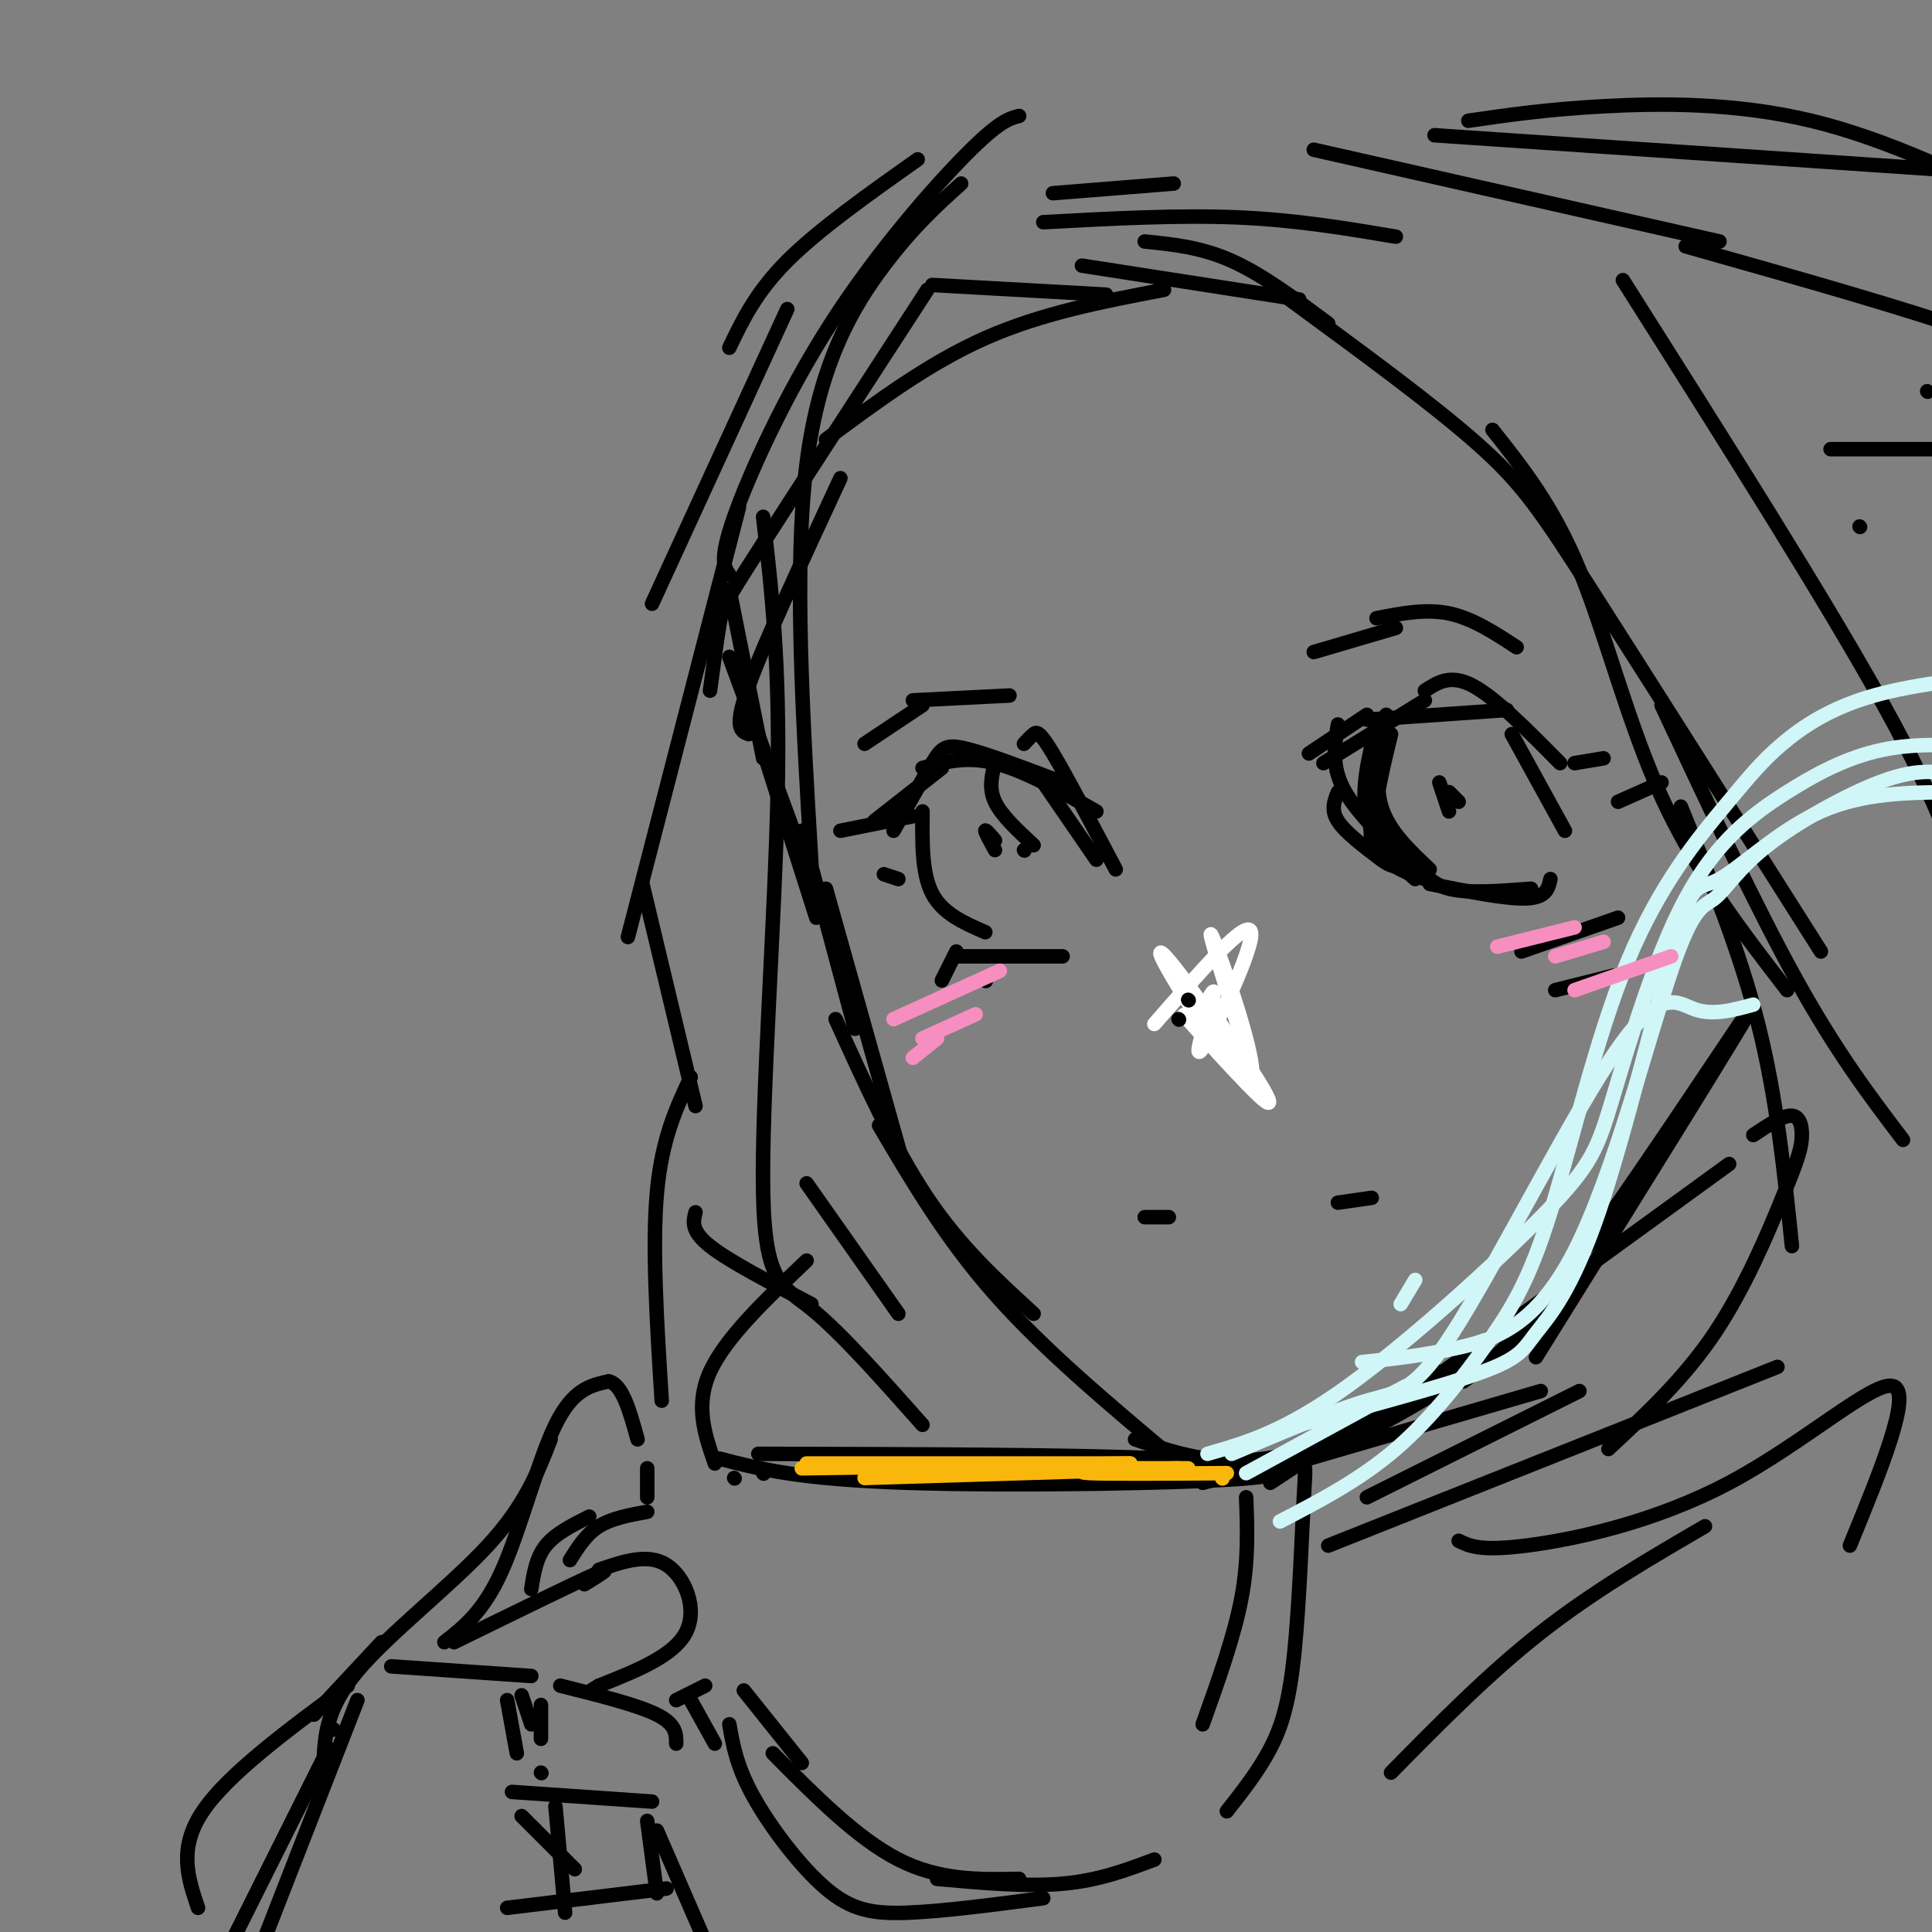 <svg viewBox='0 0 400 400' version='1.1' xmlns='http://www.w3.org/2000/svg' xmlns:xlink='http://www.w3.org/1999/xlink'><rect x="0" y="0" width="400" height="400" fill="#808080" stroke="none"/><g fill='none' stroke='rgb(0,0,0)' stroke-width='3' stroke-linecap='round' stroke-linejoin='round'><path d='M151,122c0.000,0.000 7.000,35.000 7,35'/><path d='M151,136c0.000,0.000 14.000,38.000 14,38'/><path d='M155,146c0.000,0.000 14.000,44.000 14,44'/><path d='M166,172c0.000,0.000 11.000,41.000 11,41'/><path d='M171,184c0.000,0.000 16.000,57.000 16,57'/><path d='M173,211c6.083,13.417 12.167,26.833 19,37c6.833,10.167 14.417,17.083 22,24'/><path d='M182,233c6.917,11.750 13.833,23.500 24,35c10.167,11.500 23.583,22.750 37,34'/><path d='M249,307c10.417,-2.583 20.833,-5.167 30,-9c9.167,-3.833 17.083,-8.917 25,-14'/><path d='M263,307c0.000,0.000 35.000,-23.000 35,-23'/><path d='M237,252c0.000,0.000 5.000,0.000 5,0'/><path d='M277,249c0.000,0.000 7.000,-1.000 7,-1'/><path d='M179,154c0.000,0.000 12.000,-8.000 12,-8'/><path d='M189,145c0.000,0.000 20.000,-1.000 20,-1'/><path d='M181,170c0.000,0.000 14.000,-11.000 14,-11'/><path d='M191,159c4.500,-1.250 9.000,-2.500 15,-1c6.000,1.500 13.500,5.750 21,10'/><path d='M185,172c3.044,-5.422 6.089,-10.844 8,-14c1.911,-3.156 2.689,-4.044 7,-3c4.311,1.044 12.156,4.022 20,7'/><path d='M191,168c-0.083,6.417 -0.167,12.833 2,17c2.167,4.167 6.583,6.083 11,8'/><path d='M216,162c0.000,0.000 11.000,16.000 11,16'/><path d='M272,135c0.000,0.000 17.000,-5.000 17,-5'/><path d='M285,128c5.083,-1.000 10.167,-2.000 15,-1c4.833,1.000 9.417,4.000 14,7'/><path d='M271,156c0.000,0.000 12.000,-8.000 12,-8'/><path d='M274,158c0.000,0.000 21.000,-13.000 21,-13'/><path d='M283,149c0.000,0.000 29.000,-2.000 29,-2'/><path d='M295,143c2.667,-1.750 5.333,-3.500 10,-1c4.667,2.500 11.333,9.250 18,16'/><path d='M277,164c-0.750,1.833 -1.500,3.667 0,6c1.500,2.333 5.250,5.167 9,8'/><path d='M288,152c-2.083,8.500 -4.167,17.000 -3,22c1.167,5.000 5.583,6.500 10,8'/><path d='M287,150c-1.250,6.000 -2.500,12.000 -1,17c1.500,5.000 5.750,9.000 10,13'/><path d='M313,152c0.000,0.000 11.000,20.000 11,20'/><path d='M326,158c0.000,0.000 6.000,-1.000 6,-1'/><path d='M335,166c0.000,0.000 9.000,-4.000 9,-4'/><path d='M287,148c-2.000,10.333 -4.000,20.667 -3,26c1.000,5.333 5.000,5.667 9,6'/><path d='M285,150c-1.667,6.833 -3.333,13.667 -2,19c1.333,5.333 5.667,9.167 10,13'/><path d='M277,150c-0.667,4.167 -1.333,8.333 1,13c2.333,4.667 7.667,9.833 13,15'/><path d='M212,154c0.689,-0.756 1.378,-1.511 2,-2c0.622,-0.489 1.178,-0.711 4,4c2.822,4.711 7.911,14.356 13,24'/><path d='M189,169c0.000,0.000 -15.000,3.000 -15,3'/><path d='M186,182c0.000,0.000 -3.000,-1.000 -3,-1'/><path d='M198,198c0.000,0.000 22.000,0.000 22,0'/><path d='M198,197c0.000,0.000 -3.000,6.000 -3,6'/><path d='M204,203c0.000,0.000 0.100,0.100 0.1,0.1'/><path d='M296,183c7.917,1.583 15.833,3.167 20,3c4.167,-0.167 4.583,-2.083 5,-4'/><path d='M155,152c-1.583,-0.583 -3.167,-1.167 0,-10c3.167,-8.833 11.083,-25.917 19,-43'/><path d='M147,143c0.733,-5.444 1.467,-10.889 2,-14c0.533,-3.111 0.867,-3.889 8,-15c7.133,-11.111 21.067,-32.556 35,-54'/><path d='M193,59c0.000,0.000 36.000,2.000 36,2'/><path d='M224,55c0.000,0.000 45.000,7.000 45,7'/><path d='M237,50c5.833,0.583 11.667,1.167 18,4c6.333,2.833 13.167,7.917 20,13'/><path d='M267,62c14.844,10.867 29.689,21.733 39,30c9.311,8.267 13.089,13.933 24,31c10.911,17.067 28.956,45.533 47,74'/><path d='M344,146c9.833,21.000 19.667,42.000 28,57c8.333,15.000 15.167,24.000 22,33'/><path d='M309,89c6.289,7.911 12.578,15.822 18,29c5.422,13.178 9.978,31.622 17,47c7.022,15.378 16.511,27.689 26,40'/><path d='M315,197c0.000,0.000 20.000,-7.000 20,-7'/><path d='M322,205c0.000,0.000 12.000,-3.000 12,-3'/><path d='M293,178c1.500,2.500 3.000,5.000 7,6c4.000,1.000 10.500,0.500 17,0'/><path d='M298,162c0.000,0.000 2.000,6.000 2,6'/><path d='M300,164c0.000,0.000 2.000,2.000 2,2'/><path d='M212,176c0.000,0.000 0.100,0.100 0.1,0.1'/><path d='M206,174c-1.000,-1.167 -2.000,-2.333 -2,-2c0.000,0.333 1.000,2.167 2,4'/><path d='M206,158c-0.667,2.583 -1.333,5.167 0,8c1.333,2.833 4.667,5.917 8,9'/><path d='M168,179c-1.844,-30.867 -3.689,-61.733 -1,-83c2.689,-21.267 9.911,-32.933 16,-41c6.089,-8.067 11.044,-12.533 16,-17'/><path d='M158,107c1.768,15.274 3.536,30.548 3,57c-0.536,26.452 -3.375,64.083 -3,83c0.375,18.917 3.964,19.119 10,24c6.036,4.881 14.518,14.440 23,24'/><path d='M167,245c0.000,0.000 19.000,27.000 19,27'/><path d='M248,211c0.000,0.000 9.000,10.000 9,10'/><path d='M135,125c0.000,0.000 28.000,-61.000 28,-61'/><path d='M151,72c2.750,-5.750 5.500,-11.500 12,-18c6.500,-6.500 16.750,-13.750 27,-21'/><path d='M336,58c21.000,33.167 42.000,66.333 54,88c12.000,21.667 15.000,31.833 18,42'/><path d='M348,167c6.083,14.917 12.167,29.833 16,45c3.833,15.167 5.417,30.583 7,46'/></g>
<g fill='none' stroke='rgb(255,255,255)' stroke-width='3' stroke-linecap='round' stroke-linejoin='round'><path d='M250,208c7.595,11.167 15.190,22.333 12,20c-3.190,-2.333 -17.167,-18.167 -17,-18c0.167,0.167 14.476,16.333 17,18c2.524,1.667 -6.738,-11.167 -16,-24'/><path d='M246,204c-4.565,-6.274 -7.976,-9.960 -4,-3c3.976,6.960 15.340,24.566 17,22c1.660,-2.566 -6.383,-25.305 -8,-29c-1.617,-3.695 3.191,11.652 8,27'/><path d='M259,221c1.333,4.500 0.667,2.250 0,0'/><path d='M239,212c9.655,-11.054 19.310,-22.107 20,-19c0.690,3.107 -7.583,20.375 -10,24c-2.417,3.625 1.024,-6.393 2,-10c0.976,-3.607 -0.512,-0.804 -2,2'/></g>
<g fill='none' stroke='rgb(0,0,0)' stroke-width='3' stroke-linecap='round' stroke-linejoin='round'><path d='M246,207c0.000,0.000 0.100,0.100 0.1,0.1'/><path d='M244,211c0.000,0.000 0.100,0.100 0.1,0.1'/><path d='M153,105c0.000,0.000 -23.000,89.000 -23,89'/><path d='M133,183c0.000,0.000 11.000,46.000 11,46'/><path d='M144,251c-0.500,1.917 -1.000,3.833 3,7c4.000,3.167 12.500,7.583 21,12'/><path d='M151,119c-1.071,-1.542 -2.143,-3.083 1,-12c3.143,-8.917 10.500,-25.208 20,-40c9.500,-14.792 21.143,-28.083 28,-35c6.857,-6.917 8.929,-7.458 11,-8'/><path d='M218,40c0.000,0.000 25.000,-2.000 25,-2'/><path d='M171,91c10.667,-7.917 21.333,-15.833 33,-21c11.667,-5.167 24.333,-7.583 37,-10'/><path d='M216,46c13.917,-0.750 27.833,-1.500 40,-1c12.167,0.500 22.583,2.250 33,4'/><path d='M272,31c0.000,0.000 84.000,19.000 84,19'/><path d='M297,28c0.000,0.000 118.000,8.000 118,8'/><path d='M304,25c8.089,-1.178 16.178,-2.356 28,-3c11.822,-0.644 27.378,-0.756 43,3c15.622,3.756 31.311,11.378 47,19'/><path d='M94,340c12.250,-6.000 24.500,-12.000 29,-14c4.500,-2.000 1.250,0.000 -2,2'/><path d='M124,325c5.067,-1.733 10.133,-3.467 14,-1c3.867,2.467 6.533,9.133 4,14c-2.533,4.867 -10.267,7.933 -18,11'/><path d='M124,349c-3.000,1.833 -1.500,0.917 0,0'/><path d='M110,329c0.500,-3.250 1.000,-6.500 3,-9c2.000,-2.500 5.500,-4.250 9,-6'/><path d='M118,323c1.667,-2.667 3.333,-5.333 6,-7c2.667,-1.667 6.333,-2.333 10,-3'/><path d='M149,302c8.178,2.133 16.356,4.267 39,5c22.644,0.733 59.756,0.067 71,-1c11.244,-1.067 -3.378,-2.533 -18,-4'/><path d='M241,302c-17.000,-0.833 -50.500,-0.917 -84,-1'/><path d='M152,306c0.000,0.000 0.100,0.100 0.1,0.1'/><path d='M158,305c0.000,0.000 0.100,0.100 0.1,0.1'/><path d='M258,310c0.250,6.583 0.500,13.167 -1,21c-1.500,7.833 -4.750,16.917 -8,26'/><path d='M154,350c0.000,0.000 12.000,15.000 12,15'/><path d='M160,363c8.750,8.833 17.500,17.667 26,22c8.500,4.333 16.750,4.167 25,4'/><path d='M146,349c0.000,0.000 -6.000,3.000 -6,3'/><path d='M116,349c8.000,2.000 16.000,4.000 20,6c4.000,2.000 4.000,4.000 4,6'/><path d='M112,353c0.000,0.000 0.000,7.000 0,7'/><path d='M106,371c0.000,0.000 29.000,2.000 29,2'/><path d='M81,345c0.000,0.000 29.000,2.000 29,2'/><path d='M105,352c0.000,0.000 2.000,11.000 2,11'/><path d='M108,351c0.000,0.000 2.000,6.000 2,6'/><path d='M112,367c0.000,0.000 0.100,0.100 0.1,0.1'/><path d='M108,376c0.000,0.000 11.000,11.000 11,11'/><path d='M115,374c0.000,0.000 2.000,22.000 2,22'/><path d='M105,395c0.000,0.000 33.000,-4.000 33,-4'/><path d='M134,377c0.000,0.000 2.000,15.000 2,15'/><path d='M79,340c0.000,0.000 -14.000,15.000 -14,15'/><path d='M72,349c-12.417,9.167 -24.833,18.333 -30,26c-5.167,7.667 -3.083,13.833 -1,20'/><path d='M92,340c4.089,-3.200 8.178,-6.400 12,-15c3.822,-8.600 7.378,-22.600 11,-30c3.622,-7.400 7.311,-8.200 11,-9'/><path d='M126,286c2.833,0.500 4.417,6.250 6,12'/><path d='M134,304c0.000,0.000 0.000,6.000 0,6'/><path d='M114,298c-2.644,6.822 -5.289,13.644 -13,22c-7.711,8.356 -20.489,18.244 -27,26c-6.511,7.756 -6.756,13.378 -7,19'/><path d='M69,358c0.000,0.000 0.100,0.100 0.1,0.1'/><path d='M68,362c0.000,0.000 -23.000,46.000 -23,46'/><path d='M74,352c0.000,0.000 -23.000,59.000 -23,59'/><path d='M136,379c0.000,0.000 10.000,23.000 10,23'/><path d='M143,352c0.000,0.000 5.000,9.000 5,9'/><path d='M151,357c0.756,4.357 1.512,8.714 5,15c3.488,6.286 9.708,14.500 15,19c5.292,4.500 9.655,5.286 17,5c7.345,-0.286 17.673,-1.643 28,-3'/><path d='M194,389c9.250,0.833 18.500,1.667 26,1c7.500,-0.667 13.250,-2.833 19,-5'/><path d='M242,303c9.656,0.182 19.311,0.364 24,0c4.689,-0.364 4.411,-1.273 4,6c-0.411,7.273 -0.957,22.727 -2,33c-1.043,10.273 -2.584,15.364 -5,20c-2.416,4.636 -5.708,8.818 -9,13'/><path d='M235,298c9.250,3.167 18.500,6.333 32,3c13.500,-3.333 31.250,-13.167 49,-23'/><path d='M271,302c0.000,0.000 48.000,-14.000 48,-14'/><path d='M283,310c0.000,0.000 44.000,-22.000 44,-22'/><path d='M285,294c0.000,0.000 73.000,-53.000 73,-53'/><path d='M303,286c5.667,-4.111 11.333,-8.222 25,-27c13.667,-18.778 35.333,-52.222 35,-51c-0.333,1.222 -22.667,37.111 -45,73'/><path d='M363,235c3.110,-2.078 6.220,-4.156 8,-4c1.780,0.156 2.230,2.547 2,5c-0.230,2.453 -1.139,4.968 -4,12c-2.861,7.032 -7.675,18.581 -14,28c-6.325,9.419 -14.163,16.710 -22,24'/><path d='M275,320c0.000,0.000 93.000,-37.000 93,-37'/><path d='M302,319c2.232,1.101 4.464,2.202 14,1c9.536,-1.202 26.375,-4.708 42,-13c15.625,-8.292 30.036,-21.369 34,-20c3.964,1.369 -2.518,17.185 -9,33'/><path d='M353,316c-11.583,6.750 -23.167,13.500 -34,22c-10.833,8.500 -20.917,18.750 -31,29'/><path d='M167,261c-8.417,8.000 -16.833,16.000 -20,23c-3.167,7.000 -1.083,13.000 1,19'/><path d='M349,51c23.583,6.667 47.167,13.333 60,18c12.833,4.667 14.917,7.333 17,10'/><path d='M399,81c0.000,0.000 0.100,0.100 0.1,0.1'/><path d='M379,93c0.000,0.000 48.000,0.000 48,0'/><path d='M385,109c0.000,0.000 0.100,0.100 0.1,0.1'/><path d='M143,223c-3.000,6.417 -6.000,12.833 -7,24c-1.000,11.167 0.000,27.083 1,43'/></g>
<g fill='none' stroke='rgb(249,183,11)' stroke-width='3' stroke-linecap='round' stroke-linejoin='round'><path d='M167,303c0.000,0.000 67.000,0.000 67,0'/><path d='M166,304c0.000,0.000 68.000,-1.000 68,-1'/><path d='M179,306c0.000,0.000 65.000,-2.000 65,-2'/><path d='M179,304c0.000,0.000 67.000,0.000 67,0'/><path d='M229,304c-3.583,0.417 -7.167,0.833 -3,1c4.167,0.167 16.083,0.083 28,0'/><path d='M253,306c0.000,0.000 0.100,0.100 0.1,0.1'/></g>
<g fill='none' stroke='rgb(208,246,247)' stroke-width='3' stroke-linecap='round' stroke-linejoin='round'><path d='M258,305c0.000,0.000 33.000,-18.000 33,-18'/><path d='M290,270c0.000,0.000 3.000,-5.000 3,-5'/><path d='M255,301c10.574,-4.502 21.148,-9.005 28,-11c6.852,-1.995 9.981,-1.483 19,-16c9.019,-14.517 23.928,-44.062 33,-57c9.072,-12.938 12.306,-9.268 16,-8c3.694,1.268 7.847,0.134 12,-1'/><path d='M269,295c15.090,-4.057 30.180,-8.114 38,-11c7.820,-2.886 8.369,-4.602 11,-8c2.631,-3.398 7.343,-8.480 13,-25c5.657,-16.520 12.259,-44.480 16,-57c3.741,-12.520 4.623,-9.602 9,-12c4.377,-2.398 12.251,-10.114 21,-14c8.749,-3.886 18.375,-3.943 28,-4'/><path d='M282,282c6.281,-0.658 12.562,-1.315 20,-3c7.438,-1.685 16.032,-4.396 24,-20c7.968,-15.604 15.309,-44.101 20,-58c4.691,-13.899 6.732,-13.200 9,-15c2.268,-1.800 4.765,-6.100 11,-11c6.235,-4.900 16.210,-10.400 23,-13c6.790,-2.600 10.395,-2.300 14,-2'/><path d='M250,301c7.953,-2.278 15.906,-4.556 29,-14c13.094,-9.444 31.329,-26.055 41,-36c9.671,-9.945 10.776,-13.223 14,-24c3.224,-10.777 8.565,-29.054 15,-41c6.435,-11.946 13.963,-17.562 21,-22c7.037,-4.438 13.582,-7.696 21,-9c7.418,-1.304 15.709,-0.652 24,0'/><path d='M265,315c8.295,-4.308 16.589,-8.617 24,-15c7.411,-6.383 13.937,-14.842 19,-22c5.063,-7.158 8.662,-13.016 13,-27c4.338,-13.984 9.414,-36.095 16,-52c6.586,-15.905 14.683,-25.603 20,-32c5.317,-6.397 7.855,-9.491 12,-13c4.145,-3.509 9.899,-7.431 19,-10c9.101,-2.569 21.551,-3.784 34,-5'/></g>
<g fill='none' stroke='rgb(246,143,191)' stroke-width='3' stroke-linecap='round' stroke-linejoin='round'><path d='M185,211c0.000,0.000 22.000,-10.000 22,-10'/><path d='M189,219c0.000,0.000 5.000,-4.000 5,-4'/><path d='M191,215c0.000,0.000 11.000,-5.000 11,-5'/><path d='M310,196c0.000,0.000 16.000,-4.000 16,-4'/><path d='M322,198c0.000,0.000 10.000,-3.000 10,-3'/><path d='M326,205c0.000,0.000 20.000,-7.000 20,-7'/></g>
</svg>